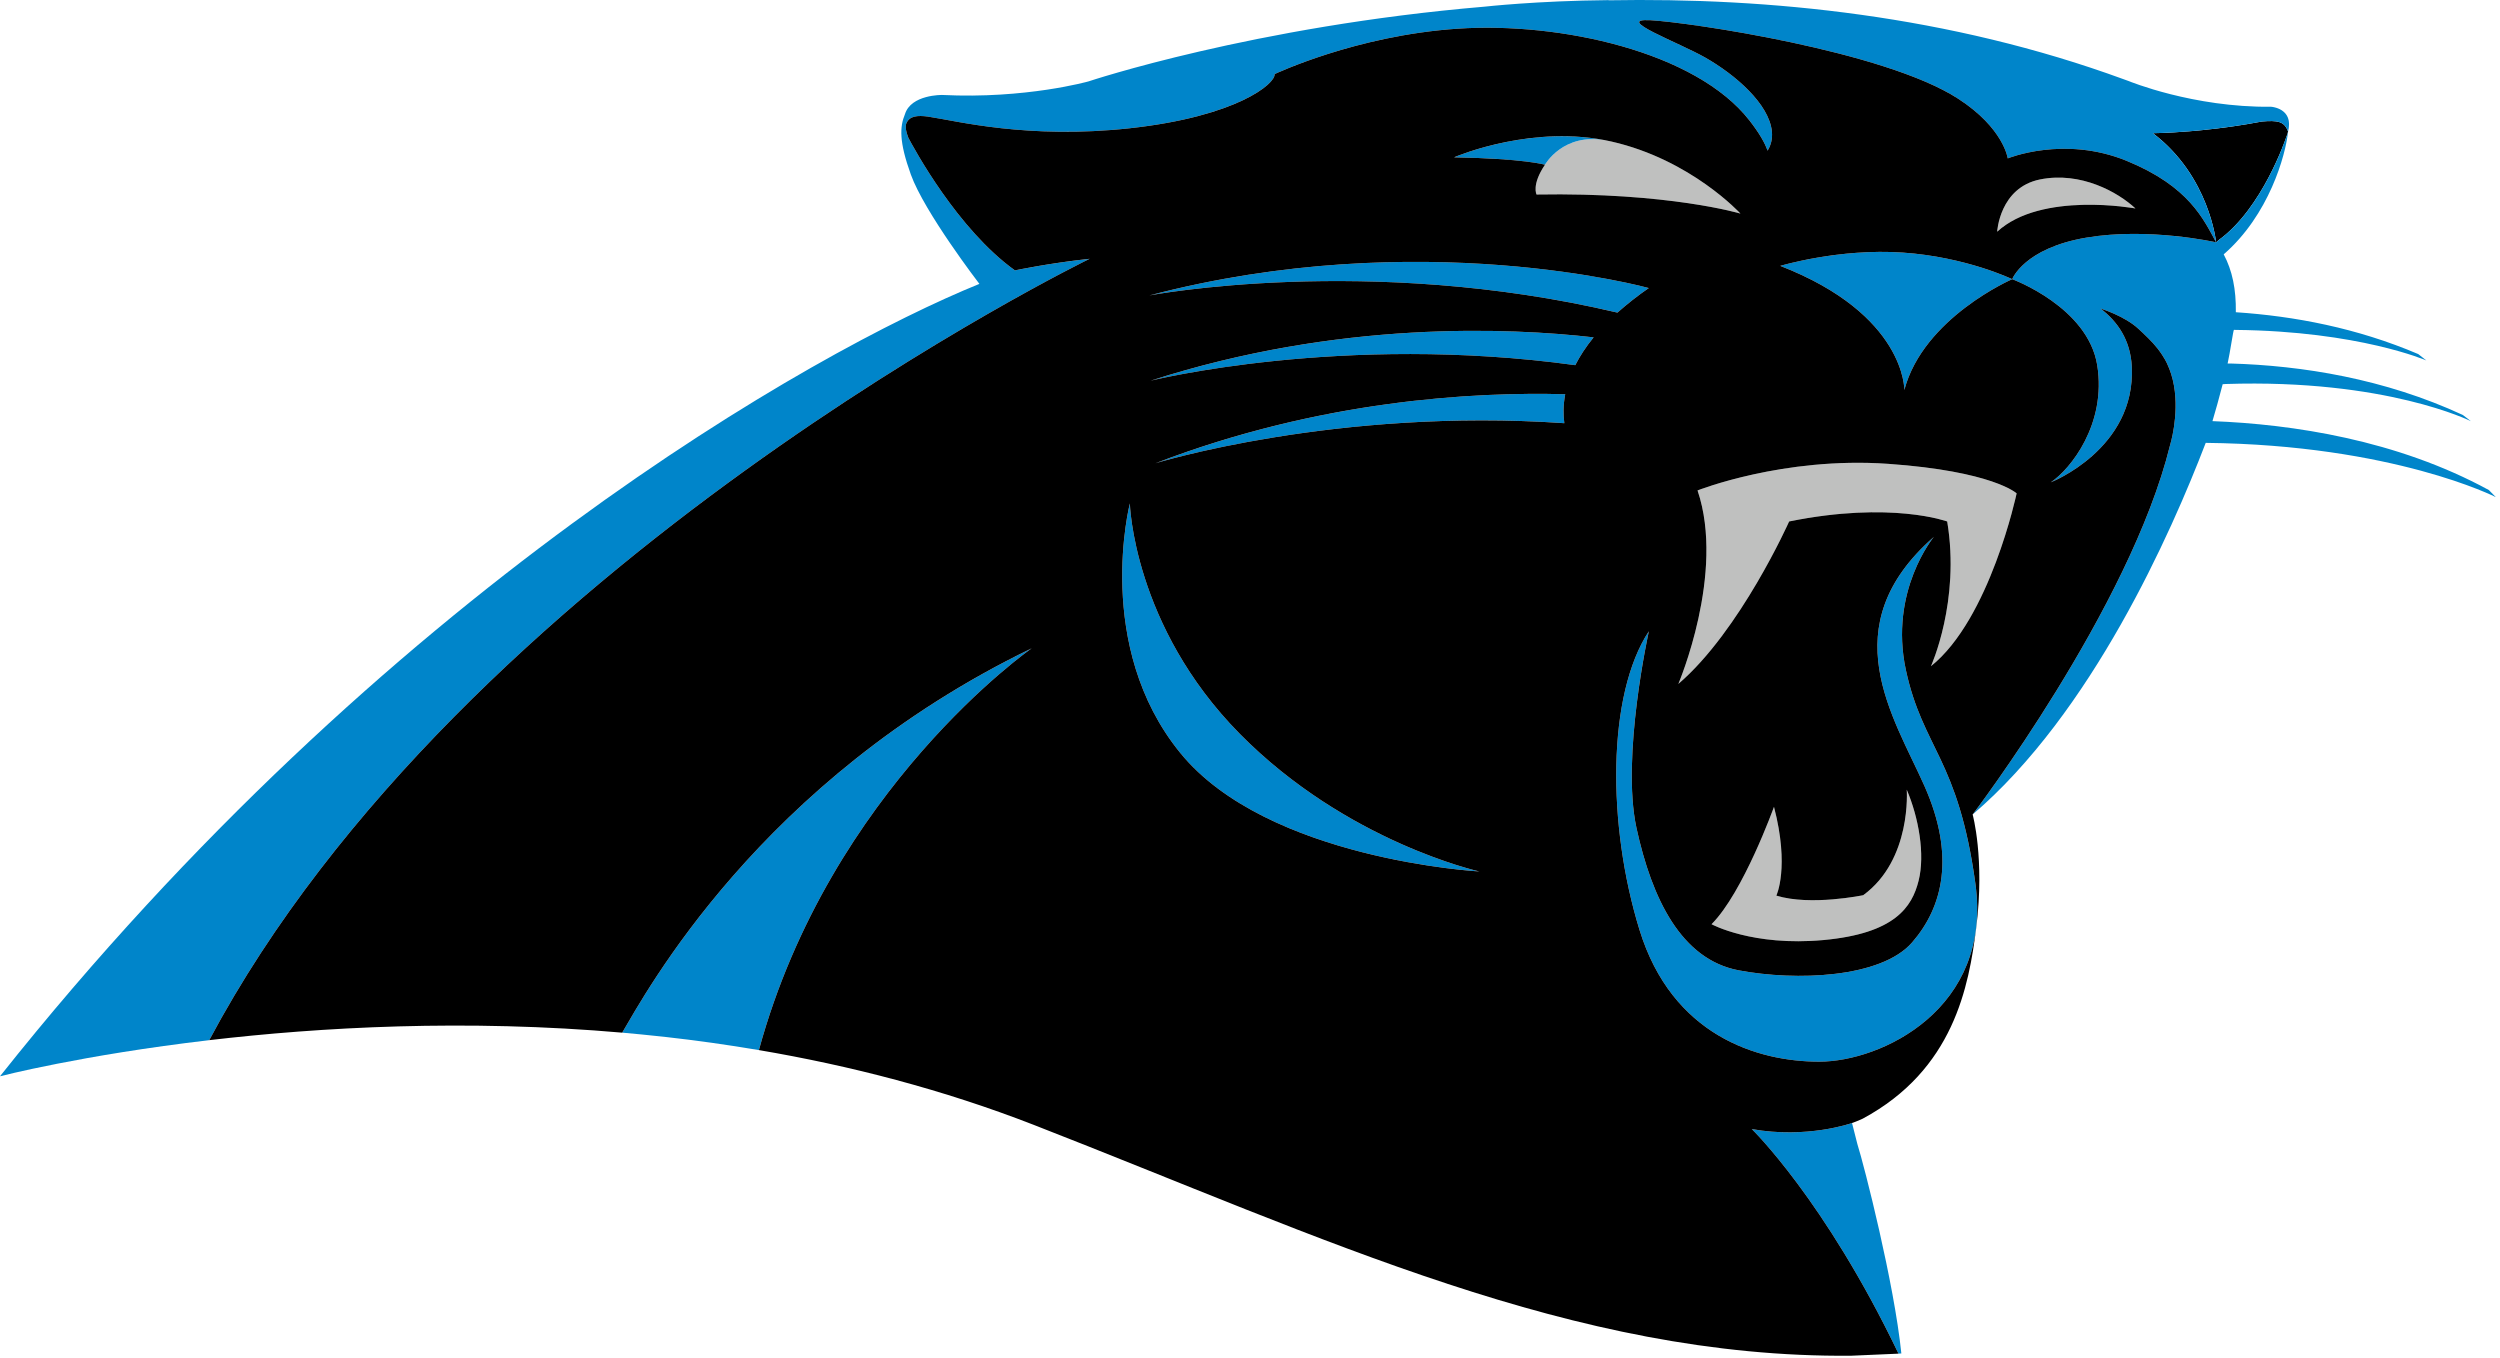<svg width="499" height="271" viewBox="0 0 499 271" fill="none" xmlns="http://www.w3.org/2000/svg">
<path fill-rule="evenodd" clip-rule="evenodd" d="M456.251 27.61C456.363 27.347 456.453 27.096 456.528 26.858C456.597 26.65 456.648 26.452 456.698 26.261C456.694 26.251 456.694 26.24 456.687 26.232C455.967 24.164 454.528 24.012 451.503 24.25C447.557 25 443.58 25.573 439.583 25.97H439.586C439.396 25.991 439.219 26.01 439.032 26.027C438.899 26.038 438.762 26.053 438.632 26.063C438.118 26.11 437.622 26.157 437.144 26.193C437.072 26.2 437.004 26.203 436.934 26.211C432.51 26.571 429.712 26.588 429.712 26.588C441.014 35.135 442.334 48.369 442.334 48.369L442.91 47.876C451.586 41.578 456.251 27.61 456.251 27.61Z" fill="black"/>
<path fill-rule="evenodd" clip-rule="evenodd" d="M338.828 97.889C344.433 114.4 334.998 136.516 334.998 136.516C347.378 125.9 357.109 104.084 357.109 104.084C377.454 99.954 388.663 104.084 388.663 104.084C391.314 120.004 385.415 132.976 385.415 132.976C397.21 123.544 402.519 98.477 402.519 98.477C402.519 98.477 397.803 94.056 376.868 92.581C355.929 91.106 338.828 97.891 338.828 97.891M354.088 161.043C354.088 161.043 347.941 178.155 341.624 184.475C341.624 184.475 349.786 188.946 363.998 187.633C378.218 186.313 381.638 181.05 382.955 175.788C384.275 170.522 382.955 163.148 380.585 157.618C380.585 157.618 381.638 171.572 371.897 178.68C371.897 178.68 361.401 180.878 354.556 178.77C354.556 178.77 357.246 173.155 354.088 161.043ZM320.578 28.027C320.718 28.056 320.865 28.085 321.013 28.117C320.865 28.088 320.722 28.056 320.578 28.027C311.995 26.395 308.38 32.877 308.38 32.877C305.66 36.898 306.696 38.827 306.696 38.827C333.139 38.362 347.394 42.636 347.394 42.636C347.394 42.636 337.542 31.866 321.657 28.25L320.577 28.027H320.578ZM426.238 41.608C422.756 38.364 415.335 34.188 407.216 35.809C399.101 37.435 398.633 46.248 398.633 46.248C407.446 38.13 426.238 41.608 426.238 41.608Z" fill="#BFC0BF"/>
<path fill-rule="evenodd" clip-rule="evenodd" d="M229.429 58.967C229.429 58.967 273.004 50.625 322.846 62.399C324.637 60.791 326.702 59.154 329.094 57.492C329.094 57.492 283.389 44.812 229.429 58.967ZM229.664 75.988C229.664 75.988 267.858 66.471 314.423 72.888C315.315 71.122 316.517 69.265 318.088 67.338C301.279 65.413 267.171 63.902 229.664 75.988ZM230.636 92.467C230.636 92.467 266.729 81.319 312.24 84.467C312.017 82.837 311.999 80.887 312.416 78.69C294.172 78.19 263.456 79.852 230.636 92.467ZM124.192 206.117H124.21L124.422 206.139C125.217 206.211 127.76 206.449 127.901 206.463C128.246 206.495 132.617 206.952 132.653 206.955C138.951 207.659 145.228 208.541 151.476 209.599C165.756 157.333 205.933 129.401 205.933 129.401C151.591 155.686 128.742 198.466 124.192 206.117ZM380.413 133.722C377.017 117.955 386.003 107.16 386.003 107.16C365.582 125.067 377.942 142.991 384.125 156.898C390.301 170.808 387.834 181.006 381.654 188.114C375.471 195.225 358.471 195.844 347.039 193.678C335.604 191.513 329.729 179.459 326.639 165.247C323.549 151.027 329.111 125.995 329.111 125.995C320.765 138.668 320.765 164.628 327.258 185.646C333.744 206.656 350.744 211.909 363.108 211.909C375.471 211.909 397.722 201.405 394.291 176.379C390.859 151.359 383.816 149.484 380.413 133.722ZM247.494 146.505C226.17 124.915 225.522 100.49 225.522 100.49C225.522 100.49 218.206 128.969 235.583 150.292C252.961 171.616 295.285 173.944 295.285 173.944C295.285 173.944 268.817 168.091 247.494 146.504M355.338 53.07C380.403 62.803 380.108 77.839 380.108 77.839C383.939 63.393 401.633 55.727 401.633 55.727C401.633 55.727 392.493 51.299 379.813 50.418C367.13 49.529 355.338 53.069 355.338 53.069M320.578 28.028C305.473 25.028 290.988 31.078 290.254 31.391C290.25 31.395 290.244 31.395 290.24 31.399H290.229L290.225 31.406C304.142 31.64 308.38 32.877 308.38 32.877C308.38 32.877 311.995 26.395 320.578 28.028ZM369.664 224.155H369.66C369.499 224.217 360.632 227.339 349.657 225.368C349.657 225.368 364.178 239.418 378.919 270.141L378.941 270.191L379.509 270.148C378.085 256.145 372.106 232.684 370.732 228.357L369.664 224.155Z" fill="#0085CA"/>
<path fill-rule="evenodd" clip-rule="evenodd" d="M496.775 97.814C478.412 87.796 457.581 84.681 441.606 84.058C441.606 84.058 441.574 84.062 441.513 84.062C441.573 84.062 441.606 84.058 441.606 84.058C442.206 82.033 442.937 79.461 443.646 76.688C444.002 76.666 444.25 76.648 444.25 76.648C476.268 75.598 493.192 84.069 493.192 84.069L491.581 82.829C475.981 75.598 459.487 72.961 445.214 72.555H444.634C445.131 70.335 445.768 65.828 445.894 65.835L446.224 65.85C470.858 66.109 484.297 71.947 484.297 71.947L482.682 70.673C470.459 65.461 457.969 63.101 446.272 62.321C446.34 57.767 445.581 54.011 443.851 50.767C452.883 42.929 456.221 30.987 456.696 26.271C456.696 26.271 456.696 26.267 456.7 26.267V26.257C456.74 26.097 456.822 25.667 456.833 25.58C456.843 25.486 456.854 25.396 456.862 25.31C456.882 25.155 456.891 24.998 456.89 24.842C456.89 24.756 456.89 24.677 456.887 24.598C456.878 24.462 456.864 24.326 456.844 24.191L456.811 23.983C456.782 23.863 456.747 23.744 456.707 23.627C456.685 23.565 456.667 23.504 456.646 23.45C456.599 23.339 456.545 23.238 456.495 23.141C456.462 23.087 456.437 23.037 456.405 22.986C456.348 22.896 456.286 22.808 456.221 22.724C456.181 22.684 456.149 22.641 456.113 22.598C456.049 22.518 455.973 22.45 455.897 22.378C455.857 22.346 455.818 22.306 455.782 22.278C455.7 22.209 455.621 22.152 455.538 22.091L455.423 22.008C455.336 21.958 455.25 21.908 455.167 21.864C455.126 21.844 455.087 21.821 455.049 21.796C454.963 21.754 454.875 21.716 454.786 21.681C454.75 21.666 454.714 21.648 454.674 21.634C454.592 21.603 454.509 21.573 454.426 21.544C454.39 21.534 454.354 21.519 454.318 21.512C454.242 21.484 454.164 21.463 454.085 21.447C454.057 21.436 454.028 21.429 453.998 21.425C453.93 21.405 453.86 21.39 453.79 21.378C453.768 21.375 453.743 21.368 453.721 21.364C453.661 21.354 453.606 21.342 453.549 21.335C453.535 21.334 453.522 21.332 453.509 21.328C453.445 21.32 453.38 21.314 453.315 21.31C437.718 21.48 424.897 16.184 424.897 16.184C424.552 16.054 424.2 15.932 423.851 15.806C389.153 3.109 353.142 -0.524 321.077 0.058L321.067 0.026C306.75 0.159 296.293 1.332 296.293 1.332C250.264 5.224 217.261 16.249 217.261 16.249C217.261 16.249 204.732 19.785 188.049 18.954C188.049 18.954 181.854 18.846 180.631 22.784C179.581 25.296 179.441 28.284 181.801 34.828C184.52 42.371 195.401 56.551 195.487 56.663C162.567 70.033 76.818 118.127 -0.002 214.828C-0.002 214.828 16.232 210.608 41.764 207.619V207.616C92.434 112.519 217.491 51.659 217.491 51.659C209.397 52.526 202.577 53.972 202.577 53.972C191.171 45.774 182.509 29.814 181.056 27.026C181.131 27.177 181.232 27.371 181.354 27.598C181.354 27.598 180.71 26.145 180.8 25.094C180.813 24.927 180.851 24.764 180.912 24.609C181.57 23.101 183.146 23.004 185.239 23.267C185.365 23.277 185.499 23.31 185.631 23.346C190.804 24.109 205.171 27.832 225.527 25.594C246.894 23.245 254.642 16.67 254.408 14.792C254.408 14.792 270.595 7.08 290.969 5.724C311.344 4.364 338.509 10.31 349.21 24.062C351.164 26.569 352.275 28.537 352.804 30.076C353.469 29.008 353.818 27.713 353.671 26.235C353.099 20.72 346.376 14.918 340.376 11.497C335.096 8.487 321.923 3.634 329.451 4.04C336.984 4.44 376.063 10.137 390.84 19.695C399.933 25.58 400.75 31.615 400.75 31.615C400.75 31.615 411.962 26.99 424.47 32.101C436.98 37.213 439.847 43.828 442.333 48.368C442.333 48.368 441.013 35.134 429.71 26.588C429.71 26.588 432.513 26.569 436.933 26.213C437.005 26.206 437.07 26.203 437.143 26.195C437.624 26.155 438.117 26.112 438.631 26.062C438.761 26.052 438.897 26.037 439.031 26.026L439.588 25.972L439.585 25.968C443.013 25.627 447.095 25.094 451.502 24.253C454.531 24.012 455.966 24.163 456.685 26.231C456.692 26.238 456.692 26.249 456.696 26.26C456.649 26.45 456.596 26.652 456.527 26.857C456.449 27.112 456.356 27.363 456.25 27.609C456.25 27.609 451.585 41.579 442.908 47.875L442.333 48.368C442.333 48.368 428.873 45.318 416.43 47.432C403.98 49.544 401.635 55.727 401.635 55.727C401.635 55.727 416.761 61.271 418.613 72.936C420.473 84.605 413.315 93.619 409.336 96.271C409.336 96.271 426.304 89.641 425.513 73.202C425.25 67.864 422.646 64.152 419.239 61.569C419.241 61.571 419.243 61.572 419.246 61.573C419.246 61.573 424.135 63.091 426.851 65.652C428.091 66.824 429.459 68.044 430.678 69.594C432.103 71.458 432.574 72.644 432.578 72.644C433.164 73.886 433.635 75.317 433.93 76.997C434.984 83.004 433.138 88.875 433.138 88.875C425.156 121.332 393.739 162.569 393.739 162.569C393.743 162.565 393.75 162.562 393.754 162.559C417.505 142.299 433.333 106.45 440.261 88.396C477.707 88.803 498.167 99.227 498.167 99.227L496.775 97.814Z" fill="#0085CA"/>
<path fill-rule="evenodd" clip-rule="evenodd" d="M385.415 132.977C385.415 132.977 391.315 120.009 388.66 104.085C388.66 104.085 377.455 99.955 357.11 104.085C357.11 104.085 347.38 125.901 334.995 136.517C334.995 136.517 344.43 114.401 338.829 97.891C338.829 97.891 355.929 91.106 376.869 92.581C397.8 94.056 402.519 98.477 402.519 98.477C402.519 98.477 397.21 123.545 385.415 132.977ZM371.897 178.682C381.638 171.571 380.585 157.617 380.585 157.617C382.955 163.15 384.275 170.524 382.955 175.787C381.638 181.053 378.218 186.315 363.998 187.632C349.786 188.945 341.624 184.473 341.624 184.473C347.941 178.153 354.088 161.045 354.088 161.045C357.246 173.157 354.556 178.768 354.556 178.768C361.401 180.876 371.897 178.682 371.897 178.682ZM394.293 176.38C397.721 201.405 375.469 211.909 363.11 211.909C350.743 211.909 333.746 206.657 327.257 185.646C320.764 164.628 320.764 138.668 329.113 125.995C329.113 125.995 323.553 151.027 326.638 165.247C329.732 179.459 335.603 191.513 347.038 193.678C358.473 195.844 375.469 195.225 381.653 188.114C387.833 181.006 390.3 170.808 384.128 156.898C377.944 142.991 365.581 125.067 386.002 107.16C386.002 107.16 377.016 117.955 380.412 133.722C383.818 149.484 390.862 151.358 394.293 176.38ZM314.426 72.887C267.858 66.47 229.664 75.987 229.664 75.987C267.171 63.901 301.279 65.412 318.088 67.337C316.516 69.265 315.315 71.124 314.426 72.887ZM312.239 84.47C266.729 81.322 230.635 92.466 230.635 92.466C263.455 79.851 294.175 78.193 312.415 78.689C311.998 80.891 312.016 82.837 312.239 84.469V84.47ZM235.585 150.29C218.207 128.97 225.52 100.491 225.52 100.491C225.52 100.491 226.167 124.916 247.495 146.506C268.818 168.092 295.282 173.945 295.282 173.945C295.282 173.945 252.962 171.617 235.585 150.29ZM329.095 57.495C326.912 58.999 324.825 60.637 322.844 62.398C273.005 50.624 229.43 58.966 229.43 58.966C283.39 44.812 329.095 57.495 329.095 57.495ZM290.228 31.401C290.232 31.401 290.236 31.398 290.239 31.398C290.243 31.394 290.25 31.394 290.254 31.391C291.005 31.071 306.174 24.729 321.656 28.254C337.541 31.869 347.397 42.635 347.397 42.635C347.397 42.635 333.138 38.362 306.696 38.825C306.696 38.825 305.66 36.898 308.379 32.876C308.379 32.876 304.142 31.639 290.225 31.405L290.228 31.401ZM407.214 35.811C415.333 34.189 422.757 38.361 426.239 41.611C426.239 41.611 407.448 38.131 398.635 46.251C398.635 46.251 399.103 37.434 407.214 35.811ZM433.93 76.995C433.635 75.319 433.164 73.887 432.577 72.642C432.574 72.642 432.103 71.455 430.678 69.596C429.458 68.042 428.092 66.822 426.848 65.65C424.135 63.088 419.246 61.57 419.246 61.57C419.246 61.57 419.243 61.57 419.239 61.567C422.646 64.15 425.25 67.862 425.509 73.2C426.304 89.639 409.336 96.272 409.336 96.272C413.315 93.621 420.473 84.606 418.613 72.937C416.761 61.268 401.635 55.725 401.635 55.725C401.635 55.725 383.941 63.391 380.106 77.84C380.106 77.84 380.401 62.804 355.34 53.07C355.34 53.07 367.131 49.53 379.811 50.416C392.495 51.301 401.635 55.725 401.635 55.725C401.635 55.725 403.98 49.546 416.43 47.434C428.872 45.319 442.333 48.369 442.333 48.369C439.847 43.829 436.98 37.214 424.469 32.099C411.962 26.991 400.75 31.614 400.75 31.614C400.75 31.614 399.933 25.578 390.84 19.696C376.063 10.136 336.984 4.441 329.451 4.038C321.923 3.635 335.095 8.488 340.376 11.498C346.376 14.919 353.099 20.722 353.671 26.232C353.818 27.714 353.469 29.009 352.804 30.074C352.275 28.534 351.16 26.571 349.207 24.064C338.509 10.308 311.344 4.365 290.969 5.725C270.595 7.081 254.409 14.794 254.409 14.794C254.642 16.671 246.894 23.247 225.527 25.596C205.171 27.833 190.804 24.106 185.631 23.344C185.498 23.312 185.365 23.279 185.239 23.268C183.142 23.006 181.57 23.103 180.912 24.61C180.887 24.678 180.862 24.747 180.844 24.822C180.826 24.909 180.811 25.002 180.8 25.096C180.71 26.146 181.354 27.596 181.354 27.596C181.252 27.407 181.151 27.218 181.052 27.027C182.509 29.812 191.171 45.776 202.577 53.97C202.577 53.97 209.397 52.524 217.491 51.657C217.491 51.657 92.433 112.52 41.764 207.617C63.844 205.031 92.887 203.365 124.423 206.139C124.352 206.132 124.281 206.124 124.21 206.117H124.192C128.742 198.467 151.592 155.682 205.93 129.401C205.93 129.401 165.754 157.333 151.477 209.599C169.646 212.686 188.2 217.463 206.365 224.535C264.775 247.297 314.002 271.092 369.498 270.603L378.941 270.189C378.932 270.174 378.925 270.158 378.919 270.142C364.179 239.419 349.656 225.365 349.656 225.365C360.631 227.337 369.498 224.215 369.66 224.157C370.385 223.9 371.098 223.61 371.797 223.287C389.951 213.506 392.984 196.941 394.469 185.071C396.182 171.351 393.739 162.571 393.739 162.571C393.739 162.571 425.156 121.333 433.139 88.873C433.139 88.873 434.984 83.003 433.929 76.995H433.93Z" fill="black"/>
</svg>
